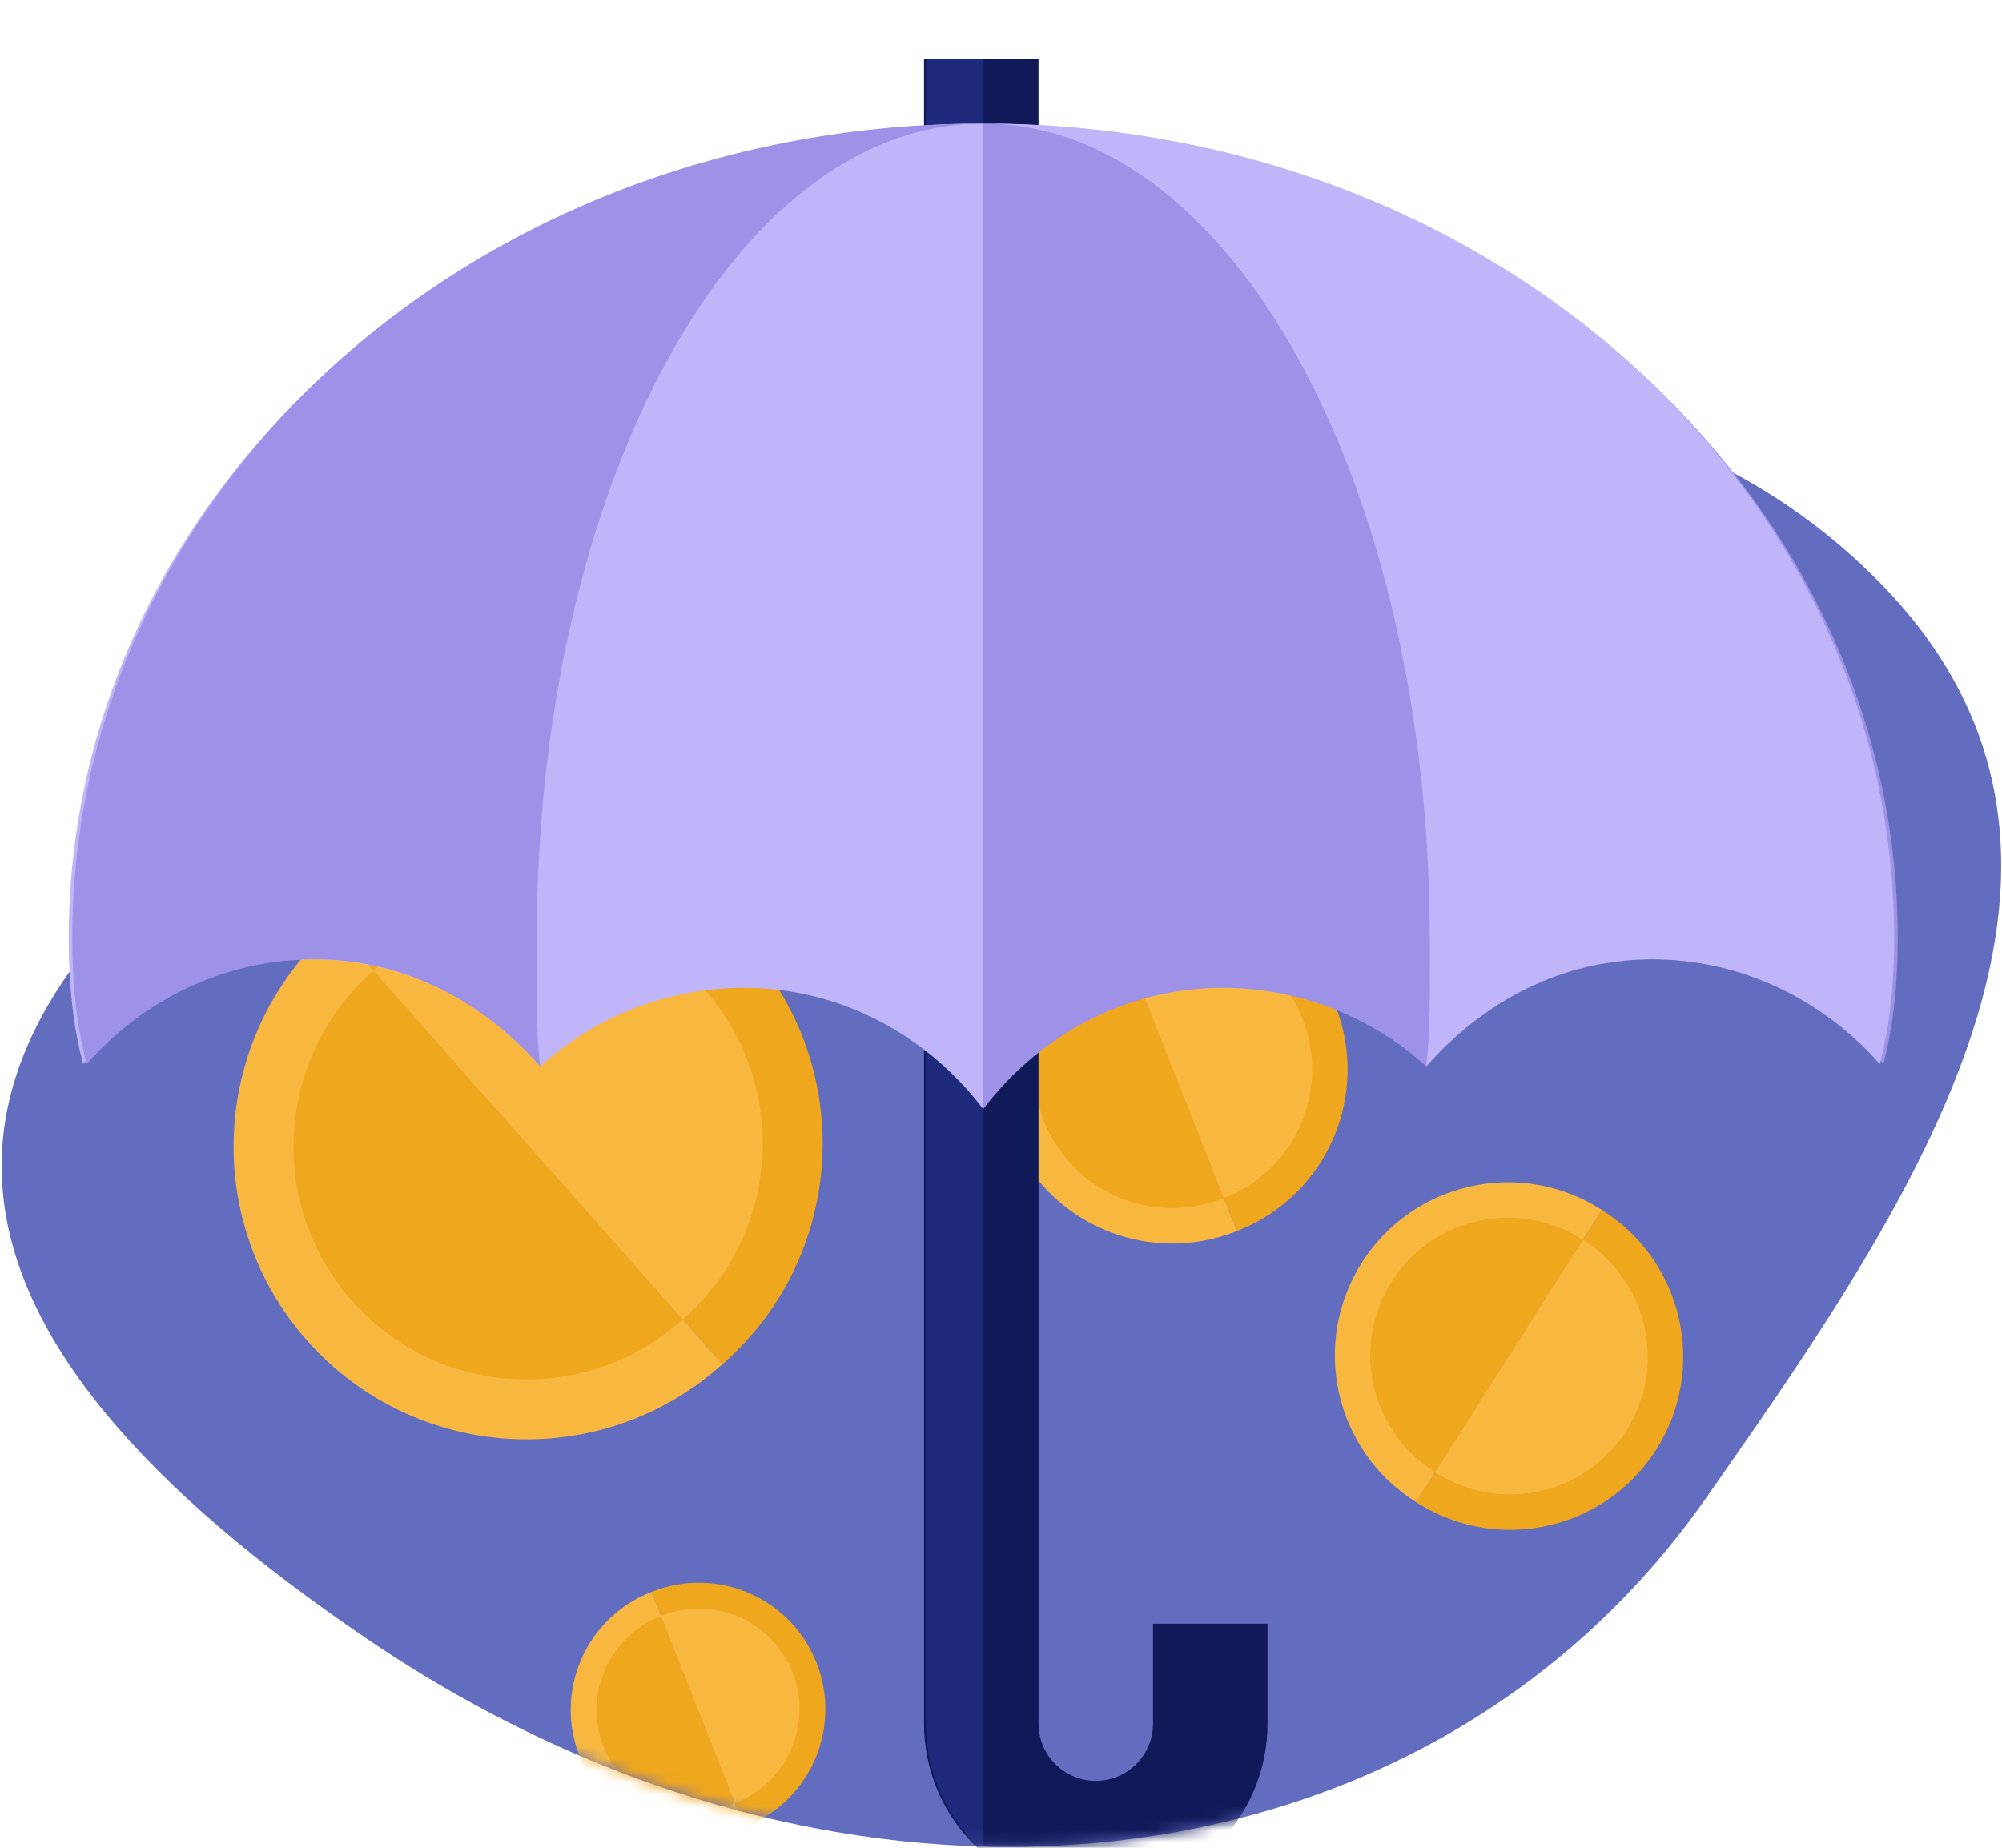 <?xml version="1.0" encoding="UTF-8"?> <svg xmlns="http://www.w3.org/2000/svg" width="169" height="156" viewBox="0 0 169 156" fill="none"> <path d="M158 48.5C124.015 15.221 61 43.502 34 59.002C-14.775 87.002 -6.5 113 31.184 138.5C71.48 165.768 120.222 160.468 144 126.5C161.5 101.5 182 72.001 158 48.5Z" fill="#626DC0"></path> <path fill-rule="evenodd" clip-rule="evenodd" d="M60.986 115.175C61.031 115.135 61.077 115.096 61.122 115.056C71.34 105.995 72.279 90.367 63.218 80.148C54.157 69.93 38.529 68.992 28.311 78.052C28.266 78.092 28.221 78.132 28.176 78.172L60.986 115.175Z" fill="#EFA71E"></path> <path fill-rule="evenodd" clip-rule="evenodd" d="M60.986 115.175C60.941 115.215 60.897 115.255 60.852 115.295C50.633 124.356 35.005 123.417 25.944 113.199C16.884 102.98 17.823 87.352 28.041 78.292C28.086 78.252 28.131 78.212 28.176 78.172L60.986 115.175Z" fill="#F8B83F"></path> <path fill-rule="evenodd" clip-rule="evenodd" d="M31.529 81.954C31.493 81.986 31.457 82.017 31.421 82.049C23.276 89.271 22.517 101.716 29.726 109.846C36.935 117.976 49.381 118.712 57.526 111.49C57.562 111.458 57.597 111.426 57.633 111.394L31.529 81.954Z" fill="#EFA71E"></path> <path fill-rule="evenodd" clip-rule="evenodd" d="M31.529 81.954C31.565 81.922 31.601 81.89 31.637 81.858C39.781 74.636 52.228 75.372 59.437 83.502C66.646 91.632 65.886 104.077 57.741 111.299C57.706 111.331 57.669 111.362 57.633 111.394L31.529 81.954Z" fill="#F8B83F"></path> <path fill-rule="evenodd" clip-rule="evenodd" d="M104.412 103.931C104.445 103.918 104.478 103.905 104.511 103.892C112.017 100.928 115.699 92.44 112.734 84.933C109.769 77.427 101.281 73.746 93.775 76.711C93.742 76.724 93.709 76.737 93.676 76.75L104.412 103.931Z" fill="#EFA71E"></path> <path fill-rule="evenodd" clip-rule="evenodd" d="M104.412 103.931C104.379 103.944 104.346 103.958 104.313 103.971C96.807 106.935 88.319 103.254 85.354 95.748C82.389 88.242 86.071 79.754 93.577 76.789C93.61 76.776 93.643 76.763 93.676 76.75L104.412 103.931Z" fill="#F8B83F"></path> <path fill-rule="evenodd" clip-rule="evenodd" d="M94.774 79.528C94.747 79.539 94.721 79.549 94.695 79.559C88.712 81.922 85.773 88.679 88.132 94.651C90.491 100.623 97.253 103.549 103.236 101.186C103.263 101.175 103.289 101.164 103.315 101.154L94.774 79.528Z" fill="#EFA71E"></path> <path fill-rule="evenodd" clip-rule="evenodd" d="M94.774 79.528C94.8 79.518 94.826 79.507 94.853 79.497C100.836 77.134 107.598 80.059 109.957 86.031C112.316 92.003 109.377 98.76 103.395 101.123C103.368 101.133 103.342 101.144 103.315 101.154L94.774 79.528Z" fill="#F8B83F"></path> <mask id="mask0" mask-type="alpha" maskUnits="userSpaceOnUse" x="11" y="0" width="158" height="156"> <path d="M158 48.501C124.014 15.222 89.5 -10.499 62.5 5.001C13.725 33.001 -6.5 113.001 31.184 138.501C71.48 165.768 120.222 160.469 144 126.501C161.5 101.501 182 72.001 158 48.501Z" fill="#7C87D6"></path> </mask> <g mask="url(#mask0)"> <path fill-rule="evenodd" clip-rule="evenodd" d="M78 5.002H87.667V145.519C87.667 148.188 89.831 150.352 92.5 150.352C95.169 150.352 97.333 148.188 97.333 145.519V137.084H107V145.502C107 153.51 100.508 160.002 92.5 160.002C84.492 160.002 78 153.51 78 145.502V5.002Z" fill="#111A58"></path> <path fill-rule="evenodd" clip-rule="evenodd" d="M83 156.317C80.06 153.686 78.202 149.872 78.175 145.623V5.002H83V156.317Z" fill="#1E2A7C"></path> <path fill-rule="evenodd" clip-rule="evenodd" d="M62.846 154.255C62.87 154.245 62.894 154.236 62.919 154.226C68.401 152.061 71.09 145.861 68.925 140.378C66.759 134.895 60.559 132.206 55.076 134.372C55.052 134.381 55.028 134.391 55.004 134.401L62.846 154.255Z" fill="#EFA71E"></path> <path fill-rule="evenodd" clip-rule="evenodd" d="M62.846 154.255C62.822 154.264 62.798 154.274 62.774 154.284C57.291 156.449 51.091 153.76 48.925 148.277C46.76 142.795 49.449 136.595 54.931 134.429C54.956 134.419 54.98 134.41 55.004 134.401L62.846 154.255Z" fill="#F8B83F"></path> <path fill-rule="evenodd" clip-rule="evenodd" d="M55.806 136.43C55.786 136.438 55.767 136.445 55.748 136.453C51.377 138.179 49.231 143.114 50.954 147.476C52.677 151.839 57.617 153.976 61.987 152.249C62.007 152.242 62.026 152.234 62.045 152.226L55.806 136.43Z" fill="#EFA71E"></path> <path fill-rule="evenodd" clip-rule="evenodd" d="M55.806 136.43C55.825 136.422 55.844 136.415 55.863 136.407C60.233 134.681 65.173 136.818 66.896 141.18C68.619 145.542 66.473 150.478 62.103 152.204C62.083 152.211 62.064 152.219 62.045 152.226L55.806 136.43Z" fill="#F8B83F"></path> </g> <path fill-rule="evenodd" clip-rule="evenodd" d="M119.546 126.822C119.576 126.841 119.606 126.86 119.636 126.88C126.447 131.209 135.478 129.197 139.807 122.386C144.136 115.575 142.124 106.545 135.314 102.215C135.284 102.196 135.253 102.178 135.223 102.159L119.546 126.822Z" fill="#EFA71E"></path> <path fill-rule="evenodd" clip-rule="evenodd" d="M119.546 126.822C119.516 126.803 119.486 126.784 119.456 126.765C112.645 122.436 110.634 113.405 114.963 106.594C119.292 99.783 128.323 97.772 135.134 102.101C135.164 102.12 135.193 102.139 135.223 102.159L119.546 126.822Z" fill="#F8B83F"></path> <path fill-rule="evenodd" clip-rule="evenodd" d="M133.622 104.68C133.598 104.665 133.574 104.649 133.55 104.634C128.121 101.183 120.928 102.778 117.483 108.197C114.039 113.616 115.648 120.806 121.077 124.257C121.101 124.272 121.125 124.287 121.149 124.302L133.622 104.68Z" fill="#EFA71E"></path> <path fill-rule="evenodd" clip-rule="evenodd" d="M133.622 104.68C133.646 104.695 133.67 104.71 133.693 104.725C139.122 108.176 140.731 115.366 137.287 120.785C133.842 126.204 126.649 127.799 121.22 124.348C121.196 124.333 121.173 124.318 121.149 124.302L133.622 104.68Z" fill="#F8B83F"></path> <path fill-rule="evenodd" clip-rule="evenodd" d="M160.198 79.181C160.198 41.298 125.663 10.569 83 10.426V93.639C87.754 87.397 95.038 83.402 103.204 83.402C109.694 83.402 115.844 85.868 120.393 90.037C125.196 84.448 131.943 80.99 139.693 80.99C147.322 80.99 154.19 84.395 158.983 89.833C159.781 86.862 160.198 83.341 160.198 79.181Z" fill="#9E91E8"></path> <path fill-rule="evenodd" clip-rule="evenodd" d="M5.802 79.181C5.802 41.298 40.337 10.569 83 10.426V93.639C78.246 87.397 70.962 83.402 62.796 83.402C56.306 83.402 50.156 85.868 45.607 90.037C40.804 84.448 34.057 80.99 26.307 80.99C18.678 80.99 11.81 84.395 7.017 89.833C6.219 86.862 5.802 83.341 5.802 79.181Z" fill="#C0B5F9"></path> <path fill-rule="evenodd" clip-rule="evenodd" d="M159.897 79.181C159.897 41.208 125.802 10.426 83 10.426C104.151 10.426 120.695 41.289 120.695 79.361C120.695 83.422 120.768 87.108 120.393 90.037C125.186 84.616 131.776 80.99 139.391 80.99C147.02 80.99 153.888 84.395 158.682 89.833C159.48 86.862 159.897 83.341 159.897 79.181Z" fill="#C0B5F9"></path> <path fill-rule="evenodd" clip-rule="evenodd" d="M6.103 79.181C6.103 41.208 40.198 10.426 83 10.426C61.849 10.426 45.305 41.289 45.305 79.361C45.305 83.422 45.232 87.108 45.607 90.037C40.815 84.616 34.224 80.99 26.609 80.99C18.98 80.99 12.112 84.395 7.318 89.833C6.52 86.862 6.103 83.341 6.103 79.181Z" fill="#9E91E8"></path> </svg> 